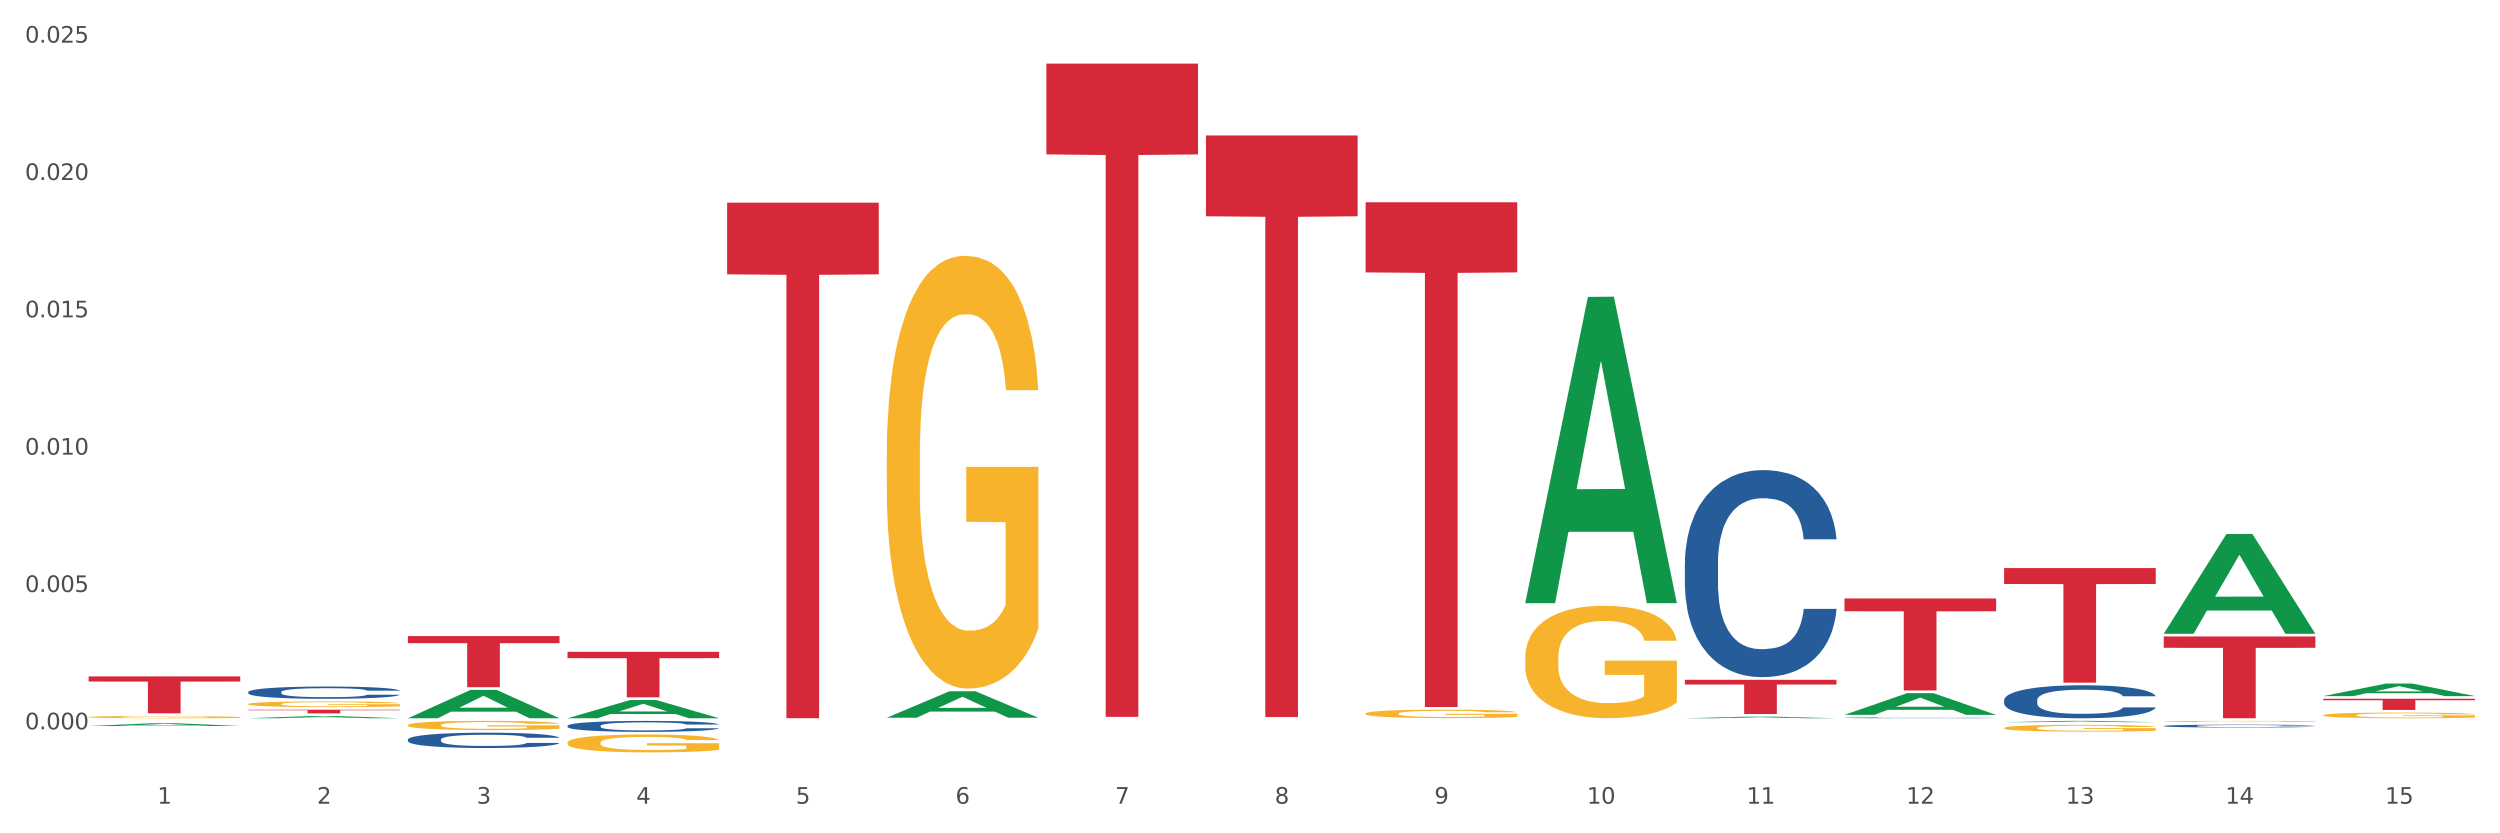 <?xml version="1.0" encoding="utf-8" standalone="no"?>
<!DOCTYPE svg PUBLIC "-//W3C//DTD SVG 1.1//EN"
  "http://www.w3.org/Graphics/SVG/1.1/DTD/svg11.dtd">
<svg xmlns:xlink="http://www.w3.org/1999/xlink" width="1080pt" height="360pt" viewBox="0 0 1080 360" xmlns="http://www.w3.org/2000/svg" version="1.1">
 <rect x="0" y="0" width="1080" height="360" fill="#333333" stroke="none"/>
 <defs>
  <style type="text/css">*{stroke-linejoin: round; stroke-linecap: butt}</style>
 </defs>
 <g id="figure_1">
  <g id="patch_1">
   <path d="M 0 360 
L 1080 360 
L 1080 0 
L 0 0 
z
" style="fill: #ffffff; stroke: #ffffff; stroke-linejoin: miter"/>
  </g>
  <g id="axes_1">
   <g id="matplotlib.axis_1">
    <g id="xtick_1">
     <g id="text_1">
      <!-- 1 -->
      <g style="fill: #4d4d4d" transform="translate(67.984 347.204) scale(0.096 -0.096)">
       <defs>
        <path id="DejaVuSans-31" d="M 794 531 
L 1825 531 
L 1825 4091 
L 703 3866 
L 703 4441 
L 1819 4666 
L 2450 4666 
L 2450 531 
L 3481 531 
L 3481 0 
L 794 0 
L 794 531 
z
" transform="scale(0.016)"/>
       </defs>
       <use xlink:href="#DejaVuSans-31"/>
      </g>
     </g>
    </g>
    <g id="xtick_2">
     <g id="text_2">
      <!-- 2 -->
      <g style="fill: #4d4d4d" transform="translate(136.942 347.204) scale(0.096 -0.096)">
       <defs>
        <path id="DejaVuSans-32" d="M 1228 531 
L 3431 531 
L 3431 0 
L 469 0 
L 469 531 
Q 828 903 1448 1529 
Q 2069 2156 2228 2338 
Q 2531 2678 2651 2914 
Q 2772 3150 2772 3378 
Q 2772 3750 2511 3984 
Q 2250 4219 1831 4219 
Q 1534 4219 1204 4116 
Q 875 4013 500 3803 
L 500 4441 
Q 881 4594 1212 4672 
Q 1544 4750 1819 4750 
Q 2544 4750 2975 4387 
Q 3406 4025 3406 3419 
Q 3406 3131 3298 2873 
Q 3191 2616 2906 2266 
Q 2828 2175 2409 1742 
Q 1991 1309 1228 531 
z
" transform="scale(0.016)"/>
       </defs>
       <use xlink:href="#DejaVuSans-32"/>
      </g>
     </g>
    </g>
    <g id="xtick_3">
     <g id="text_3">
      <!-- 3 -->
      <g style="fill: #4d4d4d" transform="translate(205.899 347.204) scale(0.096 -0.096)">
       <defs>
        <path id="DejaVuSans-33" d="M 2597 2516 
Q 3050 2419 3304 2112 
Q 3559 1806 3559 1356 
Q 3559 666 3084 287 
Q 2609 -91 1734 -91 
Q 1441 -91 1130 -33 
Q 819 25 488 141 
L 488 750 
Q 750 597 1062 519 
Q 1375 441 1716 441 
Q 2309 441 2620 675 
Q 2931 909 2931 1356 
Q 2931 1769 2642 2001 
Q 2353 2234 1838 2234 
L 1294 2234 
L 1294 2753 
L 1863 2753 
Q 2328 2753 2575 2939 
Q 2822 3125 2822 3475 
Q 2822 3834 2567 4026 
Q 2313 4219 1838 4219 
Q 1578 4219 1281 4162 
Q 984 4106 628 3988 
L 628 4550 
Q 988 4650 1302 4700 
Q 1616 4750 1894 4750 
Q 2613 4750 3031 4423 
Q 3450 4097 3450 3541 
Q 3450 3153 3228 2886 
Q 3006 2619 2597 2516 
z
" transform="scale(0.016)"/>
       </defs>
       <use xlink:href="#DejaVuSans-33"/>
      </g>
     </g>
    </g>
    <g id="xtick_4">
     <g id="text_4">
      <!-- 4 -->
      <g style="fill: #4d4d4d" transform="translate(274.857 347.204) scale(0.096 -0.096)">
       <defs>
        <path id="DejaVuSans-34" d="M 2419 4116 
L 825 1625 
L 2419 1625 
L 2419 4116 
z
M 2253 4666 
L 3047 4666 
L 3047 1625 
L 3713 1625 
L 3713 1100 
L 3047 1100 
L 3047 0 
L 2419 0 
L 2419 1100 
L 313 1100 
L 313 1709 
L 2253 4666 
z
" transform="scale(0.016)"/>
       </defs>
       <use xlink:href="#DejaVuSans-34"/>
      </g>
     </g>
    </g>
    <g id="xtick_5">
     <g id="text_5">
      <!-- 5 -->
      <g style="fill: #4d4d4d" transform="translate(343.815 347.204) scale(0.096 -0.096)">
       <defs>
        <path id="DejaVuSans-35" d="M 691 4666 
L 3169 4666 
L 3169 4134 
L 1269 4134 
L 1269 2991 
Q 1406 3038 1543 3061 
Q 1681 3084 1819 3084 
Q 2600 3084 3056 2656 
Q 3513 2228 3513 1497 
Q 3513 744 3044 326 
Q 2575 -91 1722 -91 
Q 1428 -91 1123 -41 
Q 819 9 494 109 
L 494 744 
Q 775 591 1075 516 
Q 1375 441 1709 441 
Q 2250 441 2565 725 
Q 2881 1009 2881 1497 
Q 2881 1984 2565 2268 
Q 2250 2553 1709 2553 
Q 1456 2553 1204 2497 
Q 953 2441 691 2322 
L 691 4666 
z
" transform="scale(0.016)"/>
       </defs>
       <use xlink:href="#DejaVuSans-35"/>
      </g>
     </g>
    </g>
    <g id="xtick_6">
     <g id="text_6">
      <!-- 6 -->
      <g style="fill: #4d4d4d" transform="translate(412.772 347.204) scale(0.096 -0.096)">
       <defs>
        <path id="DejaVuSans-36" d="M 2113 2584 
Q 1688 2584 1439 2293 
Q 1191 2003 1191 1497 
Q 1191 994 1439 701 
Q 1688 409 2113 409 
Q 2538 409 2786 701 
Q 3034 994 3034 1497 
Q 3034 2003 2786 2293 
Q 2538 2584 2113 2584 
z
M 3366 4563 
L 3366 3988 
Q 3128 4100 2886 4159 
Q 2644 4219 2406 4219 
Q 1781 4219 1451 3797 
Q 1122 3375 1075 2522 
Q 1259 2794 1537 2939 
Q 1816 3084 2150 3084 
Q 2853 3084 3261 2657 
Q 3669 2231 3669 1497 
Q 3669 778 3244 343 
Q 2819 -91 2113 -91 
Q 1303 -91 875 529 
Q 447 1150 447 2328 
Q 447 3434 972 4092 
Q 1497 4750 2381 4750 
Q 2619 4750 2861 4703 
Q 3103 4656 3366 4563 
z
" transform="scale(0.016)"/>
       </defs>
       <use xlink:href="#DejaVuSans-36"/>
      </g>
     </g>
    </g>
    <g id="xtick_7">
     <g id="text_7">
      <!-- 7 -->
      <g style="fill: #4d4d4d" transform="translate(481.73 347.204) scale(0.096 -0.096)">
       <defs>
        <path id="DejaVuSans-37" d="M 525 4666 
L 3525 4666 
L 3525 4397 
L 1831 0 
L 1172 0 
L 2766 4134 
L 525 4134 
L 525 4666 
z
" transform="scale(0.016)"/>
       </defs>
       <use xlink:href="#DejaVuSans-37"/>
      </g>
     </g>
    </g>
    <g id="xtick_8">
     <g id="text_8">
      <!-- 8 -->
      <g style="fill: #4d4d4d" transform="translate(550.688 347.204) scale(0.096 -0.096)">
       <defs>
        <path id="DejaVuSans-38" d="M 2034 2216 
Q 1584 2216 1326 1975 
Q 1069 1734 1069 1313 
Q 1069 891 1326 650 
Q 1584 409 2034 409 
Q 2484 409 2743 651 
Q 3003 894 3003 1313 
Q 3003 1734 2745 1975 
Q 2488 2216 2034 2216 
z
M 1403 2484 
Q 997 2584 770 2862 
Q 544 3141 544 3541 
Q 544 4100 942 4425 
Q 1341 4750 2034 4750 
Q 2731 4750 3128 4425 
Q 3525 4100 3525 3541 
Q 3525 3141 3298 2862 
Q 3072 2584 2669 2484 
Q 3125 2378 3379 2068 
Q 3634 1759 3634 1313 
Q 3634 634 3220 271 
Q 2806 -91 2034 -91 
Q 1263 -91 848 271 
Q 434 634 434 1313 
Q 434 1759 690 2068 
Q 947 2378 1403 2484 
z
M 1172 3481 
Q 1172 3119 1398 2916 
Q 1625 2713 2034 2713 
Q 2441 2713 2670 2916 
Q 2900 3119 2900 3481 
Q 2900 3844 2670 4047 
Q 2441 4250 2034 4250 
Q 1625 4250 1398 4047 
Q 1172 3844 1172 3481 
z
" transform="scale(0.016)"/>
       </defs>
       <use xlink:href="#DejaVuSans-38"/>
      </g>
     </g>
    </g>
    <g id="xtick_9">
     <g id="text_9">
      <!-- 9 -->
      <g style="fill: #4d4d4d" transform="translate(619.645 347.204) scale(0.096 -0.096)">
       <defs>
        <path id="DejaVuSans-39" d="M 703 97 
L 703 672 
Q 941 559 1184 500 
Q 1428 441 1663 441 
Q 2288 441 2617 861 
Q 2947 1281 2994 2138 
Q 2813 1869 2534 1725 
Q 2256 1581 1919 1581 
Q 1219 1581 811 2004 
Q 403 2428 403 3163 
Q 403 3881 828 4315 
Q 1253 4750 1959 4750 
Q 2769 4750 3195 4129 
Q 3622 3509 3622 2328 
Q 3622 1225 3098 567 
Q 2575 -91 1691 -91 
Q 1453 -91 1209 -44 
Q 966 3 703 97 
z
M 1959 2075 
Q 2384 2075 2632 2365 
Q 2881 2656 2881 3163 
Q 2881 3666 2632 3958 
Q 2384 4250 1959 4250 
Q 1534 4250 1286 3958 
Q 1038 3666 1038 3163 
Q 1038 2656 1286 2365 
Q 1534 2075 1959 2075 
z
" transform="scale(0.016)"/>
       </defs>
       <use xlink:href="#DejaVuSans-39"/>
      </g>
     </g>
    </g>
    <g id="xtick_10">
     <g id="text_10">
      <!-- 10 -->
      <g style="fill: #4d4d4d" transform="translate(685.549 347.204) scale(0.096 -0.096)">
       <defs>
        <path id="DejaVuSans-30" d="M 2034 4250 
Q 1547 4250 1301 3770 
Q 1056 3291 1056 2328 
Q 1056 1369 1301 889 
Q 1547 409 2034 409 
Q 2525 409 2770 889 
Q 3016 1369 3016 2328 
Q 3016 3291 2770 3770 
Q 2525 4250 2034 4250 
z
M 2034 4750 
Q 2819 4750 3233 4129 
Q 3647 3509 3647 2328 
Q 3647 1150 3233 529 
Q 2819 -91 2034 -91 
Q 1250 -91 836 529 
Q 422 1150 422 2328 
Q 422 3509 836 4129 
Q 1250 4750 2034 4750 
z
" transform="scale(0.016)"/>
       </defs>
       <use xlink:href="#DejaVuSans-31"/>
       <use xlink:href="#DejaVuSans-30" transform="translate(63.623 0)"/>
      </g>
     </g>
    </g>
    <g id="xtick_11">
     <g id="text_11">
      <!-- 11 -->
      <g style="fill: #4d4d4d" transform="translate(754.506 347.204) scale(0.096 -0.096)">
       <use xlink:href="#DejaVuSans-31"/>
       <use xlink:href="#DejaVuSans-31" transform="translate(63.623 0)"/>
      </g>
     </g>
    </g>
    <g id="xtick_12">
     <g id="text_12">
      <!-- 12 -->
      <g style="fill: #4d4d4d" transform="translate(823.464 347.204) scale(0.096 -0.096)">
       <use xlink:href="#DejaVuSans-31"/>
       <use xlink:href="#DejaVuSans-32" transform="translate(63.623 0)"/>
      </g>
     </g>
    </g>
    <g id="xtick_13">
     <g id="text_13">
      <!-- 13 -->
      <g style="fill: #4d4d4d" transform="translate(892.422 347.204) scale(0.096 -0.096)">
       <use xlink:href="#DejaVuSans-31"/>
       <use xlink:href="#DejaVuSans-33" transform="translate(63.623 0)"/>
      </g>
     </g>
    </g>
    <g id="xtick_14">
     <g id="text_14">
      <!-- 14 -->
      <g style="fill: #4d4d4d" transform="translate(961.379 347.204) scale(0.096 -0.096)">
       <use xlink:href="#DejaVuSans-31"/>
       <use xlink:href="#DejaVuSans-34" transform="translate(63.623 0)"/>
      </g>
     </g>
    </g>
    <g id="xtick_15">
     <g id="text_15">
      <!-- 15 -->
      <g style="fill: #4d4d4d" transform="translate(1030.337 347.204) scale(0.096 -0.096)">
       <use xlink:href="#DejaVuSans-31"/>
       <use xlink:href="#DejaVuSans-35" transform="translate(63.623 0)"/>
      </g>
     </g>
    </g>
    <g id="xtick_16"/>
    <g id="xtick_17"/>
    <g id="xtick_18"/>
    <g id="xtick_19"/>
    <g id="xtick_20"/>
    <g id="xtick_21"/>
    <g id="xtick_22"/>
    <g id="xtick_23"/>
    <g id="xtick_24"/>
    <g id="xtick_25"/>
    <g id="xtick_26"/>
    <g id="xtick_27"/>
    <g id="xtick_28"/>
    <g id="xtick_29"/>
   </g>
   <g id="matplotlib.axis_2">
    <g id="ytick_1">
     <g id="text_16">
      <!-- 0.000 -->
      <g style="fill: #4d4d4d" transform="translate(10.8 315.074) scale(0.096 -0.096)">
       <defs>
        <path id="DejaVuSans-2e" d="M 684 794 
L 1344 794 
L 1344 0 
L 684 0 
L 684 794 
z
" transform="scale(0.016)"/>
       </defs>
       <use xlink:href="#DejaVuSans-30"/>
       <use xlink:href="#DejaVuSans-2e" transform="translate(63.623 0)"/>
       <use xlink:href="#DejaVuSans-30" transform="translate(95.41 0)"/>
       <use xlink:href="#DejaVuSans-30" transform="translate(159.033 0)"/>
       <use xlink:href="#DejaVuSans-30" transform="translate(222.656 0)"/>
      </g>
     </g>
    </g>
    <g id="ytick_2">
     <g id="text_17">
      <!-- 0.005 -->
      <g style="fill: #4d4d4d" transform="translate(10.8 255.744) scale(0.096 -0.096)">
       <use xlink:href="#DejaVuSans-30"/>
       <use xlink:href="#DejaVuSans-2e" transform="translate(63.623 0)"/>
       <use xlink:href="#DejaVuSans-30" transform="translate(95.41 0)"/>
       <use xlink:href="#DejaVuSans-30" transform="translate(159.033 0)"/>
       <use xlink:href="#DejaVuSans-35" transform="translate(222.656 0)"/>
      </g>
     </g>
    </g>
    <g id="ytick_3">
     <g id="text_18">
      <!-- 0.010 -->
      <g style="fill: #4d4d4d" transform="translate(10.8 196.415) scale(0.096 -0.096)">
       <use xlink:href="#DejaVuSans-30"/>
       <use xlink:href="#DejaVuSans-2e" transform="translate(63.623 0)"/>
       <use xlink:href="#DejaVuSans-30" transform="translate(95.41 0)"/>
       <use xlink:href="#DejaVuSans-31" transform="translate(159.033 0)"/>
       <use xlink:href="#DejaVuSans-30" transform="translate(222.656 0)"/>
      </g>
     </g>
    </g>
    <g id="ytick_4">
     <g id="text_19">
      <!-- 0.015 -->
      <g style="fill: #4d4d4d" transform="translate(10.8 137.085) scale(0.096 -0.096)">
       <use xlink:href="#DejaVuSans-30"/>
       <use xlink:href="#DejaVuSans-2e" transform="translate(63.623 0)"/>
       <use xlink:href="#DejaVuSans-30" transform="translate(95.41 0)"/>
       <use xlink:href="#DejaVuSans-31" transform="translate(159.033 0)"/>
       <use xlink:href="#DejaVuSans-35" transform="translate(222.656 0)"/>
      </g>
     </g>
    </g>
    <g id="ytick_5">
     <g id="text_20">
      <!-- 0.020 -->
      <g style="fill: #4d4d4d" transform="translate(10.8 77.756) scale(0.096 -0.096)">
       <use xlink:href="#DejaVuSans-30"/>
       <use xlink:href="#DejaVuSans-2e" transform="translate(63.623 0)"/>
       <use xlink:href="#DejaVuSans-30" transform="translate(95.41 0)"/>
       <use xlink:href="#DejaVuSans-32" transform="translate(159.033 0)"/>
       <use xlink:href="#DejaVuSans-30" transform="translate(222.656 0)"/>
      </g>
     </g>
    </g>
    <g id="ytick_6">
     <g id="text_21">
      <!-- 0.025 -->
      <g style="fill: #4d4d4d" transform="translate(10.8 18.427) scale(0.096 -0.096)">
       <use xlink:href="#DejaVuSans-30"/>
       <use xlink:href="#DejaVuSans-2e" transform="translate(63.623 0)"/>
       <use xlink:href="#DejaVuSans-30" transform="translate(95.41 0)"/>
       <use xlink:href="#DejaVuSans-32" transform="translate(159.033 0)"/>
       <use xlink:href="#DejaVuSans-35" transform="translate(222.656 0)"/>
      </g>
     </g>
    </g>
    <g id="ytick_7"/>
    <g id="ytick_8"/>
    <g id="ytick_9"/>
    <g id="ytick_10"/>
    <g id="ytick_11"/>
   </g>
   <g id="PolyCollection_1">
    <path d="M 38.283 313.635 
L 38.351 313.634 
L 65.365 312.453 
L 76.576 312.452 
L 103.793 313.637 
L 90.826 313.637 
L 84.95 313.361 
L 57.058 313.361 
L 56.855 313.366 
L 51.182 313.637 
L 38.283 313.637 
L 38.283 313.635 
L 60.57 313.197 
L 81.438 313.195 
L 71.105 312.705 
L 70.97 312.702 
L 70.835 312.706 
L 60.502 313.195 
L 60.57 313.197 
L 38.283 313.635 
z
" clip-path="url(#p8c6e60034c)" style="fill: #109648"/>
    <path d="M 176.198 310.267 
L 176.266 310.256 
L 203.28 298.031 
L 214.491 298.02 
L 241.708 310.29 
L 228.741 310.29 
L 222.866 307.433 
L 194.973 307.433 
L 194.771 307.479 
L 189.098 310.29 
L 176.198 310.29 
L 176.198 310.267 
L 198.485 305.728 
L 219.354 305.716 
L 209.021 300.635 
L 208.886 300.612 
L 208.751 300.647 
L 198.418 305.716 
L 198.485 305.728 
L 176.198 310.267 
z
" clip-path="url(#p8c6e60034c)" style="fill: #109648"/>
    <path d="M 245.156 310.276 
L 245.224 310.268 
L 272.238 302.403 
L 283.449 302.396 
L 310.666 310.29 
L 297.699 310.29 
L 291.823 308.452 
L 263.931 308.452 
L 263.728 308.482 
L 258.055 310.29 
L 245.156 310.29 
L 245.156 310.276 
L 267.443 307.355 
L 288.311 307.348 
L 277.978 304.078 
L 277.843 304.064 
L 277.708 304.086 
L 267.375 307.348 
L 267.443 307.355 
L 245.156 310.276 
z
" clip-path="url(#p8c6e60034c)" style="fill: #109648"/>
    <path d="M 383.071 310.054 
L 383.139 310.043 
L 410.153 298.626 
L 421.364 298.615 
L 448.581 310.075 
L 435.614 310.075 
L 429.739 307.406 
L 401.846 307.406 
L 401.644 307.45 
L 395.971 310.075 
L 383.071 310.075 
L 383.071 310.054 
L 405.358 305.814 
L 426.227 305.803 
L 415.894 301.058 
L 415.759 301.036 
L 415.624 301.068 
L 405.291 305.803 
L 405.358 305.814 
L 383.071 310.054 
z
" clip-path="url(#p8c6e60034c)" style="fill: #109648"/>
    <path d="M 452.029 27.487 
L 517.539 27.487 
L 517.539 66.703 
L 491.769 66.968 
L 491.769 309.679 
L 477.643 309.679 
L 477.643 66.968 
L 452.029 66.703 
L 452.029 27.752 
L 452.029 27.487 
z
" clip-path="url(#p8c6e60034c)" style="fill: #d62839"/>
    <path d="M 865.775 314.487 
L 865.852 314.484 
L 865.852 314.387 
L 866.007 314.304 
L 866.78 314.103 
L 867.941 313.936 
L 868.791 313.848 
L 869.642 313.775 
L 870.648 313.703 
L 871.885 313.628 
L 874.128 313.518 
L 875.52 313.461 
L 877.222 313.402 
L 880.315 313.316 
L 882.558 313.268 
L 884.879 313.228 
L 888.669 313.179 
L 891.144 313.158 
L 893.773 313.142 
L 896.944 313.131 
L 899.342 313.128 
L 904.601 313.136 
L 909.087 313.16 
L 911.253 313.179 
L 914.037 313.211 
L 915.507 313.233 
L 917.904 313.276 
L 920.379 313.332 
L 922.081 313.381 
L 924.633 313.472 
L 926.567 313.563 
L 928.346 313.676 
L 929.274 313.754 
L 929.97 313.826 
L 930.589 313.91 
L 931.207 314.041 
L 917.286 314.041 
L 916.744 313.947 
L 915.893 313.858 
L 914.656 313.773 
L 913.573 313.719 
L 911.717 313.652 
L 910.015 313.609 
L 908.236 313.577 
L 906.071 313.55 
L 904.369 313.536 
L 901.972 313.526 
L 897.254 313.528 
L 894.083 313.55 
L 891.917 313.577 
L 890.525 313.601 
L 889.287 313.628 
L 887.895 313.665 
L 886.271 313.722 
L 885.111 313.773 
L 883.951 313.837 
L 883.022 313.901 
L 882.172 313.977 
L 881.476 314.057 
L 880.934 314.14 
L 880.47 314.242 
L 880.083 314.412 
L 880.083 314.779 
L 880.238 314.863 
L 880.625 314.973 
L 881.089 315.056 
L 881.862 315.155 
L 882.558 315.222 
L 883.873 315.319 
L 885.343 315.4 
L 886.503 315.451 
L 887.663 315.494 
L 889.674 315.553 
L 891.917 315.601 
L 893.851 315.63 
L 896.48 315.657 
L 898.259 315.668 
L 899.806 315.673 
L 903.596 315.673 
L 906.303 315.665 
L 909.319 315.647 
L 911.639 315.622 
L 913.573 315.593 
L 915.739 315.545 
L 917.131 315.499 
L 917.131 314.938 
L 900.115 314.935 
L 900.115 314.562 
L 931.285 314.562 
L 931.285 315.657 
L 929.97 315.714 
L 928.5 315.765 
L 926.953 315.81 
L 924.633 315.867 
L 921.849 315.92 
L 919.374 315.958 
L 916.744 315.99 
L 913.65 316.02 
L 909.629 316.047 
L 907.154 316.057 
L 904.06 316.065 
L 900.425 316.068 
L 897.254 316.063 
L 894.16 316.049 
L 890.911 316.025 
L 887.74 315.99 
L 885.343 315.955 
L 882.945 315.912 
L 880.393 315.856 
L 878.382 315.802 
L 876.835 315.754 
L 875.133 315.692 
L 873.277 315.612 
L 871.885 315.539 
L 870.648 315.464 
L 869.333 315.367 
L 868.405 315.284 
L 867.476 315.179 
L 866.935 315.102 
L 866.316 314.981 
L 865.852 314.812 
L 865.775 314.487 
z
" clip-path="url(#p8c6e60034c)" style="fill: #f7b32b"/>
    <path d="M 934.733 311.656 
L 934.81 311.655 
L 934.81 311.639 
L 934.965 311.625 
L 935.738 311.591 
L 936.898 311.563 
L 937.749 311.548 
L 938.6 311.535 
L 939.605 311.523 
L 940.843 311.511 
L 943.086 311.492 
L 944.478 311.482 
L 946.179 311.472 
L 949.273 311.458 
L 951.516 311.45 
L 953.836 311.443 
L 957.626 311.435 
L 960.101 311.431 
L 962.731 311.429 
L 965.902 311.427 
L 968.3 311.426 
L 973.559 311.428 
L 978.045 311.432 
L 980.21 311.435 
L 982.995 311.44 
L 984.464 311.444 
L 986.862 311.451 
L 989.337 311.461 
L 991.038 311.469 
L 993.591 311.484 
L 995.524 311.5 
L 997.303 311.519 
L 998.231 311.532 
L 998.928 311.544 
L 999.546 311.558 
L 1000.165 311.58 
L 986.243 311.58 
L 985.702 311.564 
L 984.851 311.55 
L 983.614 311.535 
L 982.531 311.526 
L 980.674 311.515 
L 978.973 311.507 
L 977.194 311.502 
L 975.028 311.497 
L 973.327 311.495 
L 970.929 311.493 
L 966.211 311.494 
L 963.04 311.497 
L 960.875 311.502 
L 959.482 311.506 
L 958.245 311.511 
L 956.853 311.517 
L 955.229 311.526 
L 954.068 311.535 
L 952.908 311.546 
L 951.98 311.557 
L 951.129 311.569 
L 950.433 311.583 
L 949.892 311.597 
L 949.428 311.614 
L 949.041 311.643 
L 949.041 311.705 
L 949.196 311.719 
L 949.582 311.738 
L 950.047 311.752 
L 950.82 311.768 
L 951.516 311.78 
L 952.831 311.796 
L 954.3 311.81 
L 955.461 311.818 
L 956.621 311.826 
L 958.632 311.836 
L 960.875 311.844 
L 962.808 311.849 
L 965.438 311.853 
L 967.217 311.855 
L 968.764 311.856 
L 972.553 311.856 
L 975.26 311.855 
L 978.277 311.851 
L 980.597 311.847 
L 982.531 311.842 
L 984.696 311.834 
L 986.089 311.826 
L 986.089 311.732 
L 969.073 311.731 
L 969.073 311.668 
L 1000.242 311.668 
L 1000.242 311.853 
L 998.928 311.863 
L 997.458 311.871 
L 995.911 311.879 
L 993.591 311.889 
L 990.806 311.898 
L 988.331 311.904 
L 985.702 311.909 
L 982.608 311.914 
L 978.586 311.919 
L 976.111 311.921 
L 973.017 311.922 
L 969.382 311.923 
L 966.211 311.922 
L 963.118 311.919 
L 959.869 311.915 
L 956.698 311.909 
L 954.3 311.904 
L 951.903 311.896 
L 949.35 311.887 
L 947.34 311.878 
L 945.793 311.87 
L 944.091 311.859 
L 942.235 311.846 
L 940.843 311.833 
L 939.605 311.821 
L 938.29 311.804 
L 937.362 311.79 
L 936.434 311.773 
L 935.893 311.759 
L 935.274 311.739 
L 934.81 311.71 
L 934.733 311.656 
z
" clip-path="url(#p8c6e60034c)" style="fill: #f7b32b"/>
    <path d="M 1003.69 308.968 
L 1003.768 308.966 
L 1003.768 308.885 
L 1003.922 308.815 
L 1004.696 308.647 
L 1005.856 308.508 
L 1006.707 308.433 
L 1007.557 308.373 
L 1008.563 308.312 
L 1009.8 308.249 
L 1012.043 308.157 
L 1013.435 308.11 
L 1015.137 308.061 
L 1018.231 307.989 
L 1020.474 307.948 
L 1022.794 307.915 
L 1026.584 307.874 
L 1029.059 307.856 
L 1031.688 307.843 
L 1034.86 307.834 
L 1037.257 307.832 
L 1042.517 307.838 
L 1047.002 307.859 
L 1049.168 307.874 
L 1051.952 307.901 
L 1053.422 307.919 
L 1055.82 307.955 
L 1058.295 308.002 
L 1059.996 308.043 
L 1062.548 308.119 
L 1064.482 308.195 
L 1066.261 308.29 
L 1067.189 308.355 
L 1067.885 308.415 
L 1068.504 308.485 
L 1069.123 308.595 
L 1055.201 308.595 
L 1054.659 308.517 
L 1053.809 308.442 
L 1052.571 308.371 
L 1051.488 308.326 
L 1049.632 308.27 
L 1047.931 308.234 
L 1046.152 308.207 
L 1043.986 308.184 
L 1042.285 308.173 
L 1039.887 308.164 
L 1035.169 308.166 
L 1031.998 308.184 
L 1029.832 308.207 
L 1028.44 308.227 
L 1027.203 308.249 
L 1025.81 308.281 
L 1024.186 308.328 
L 1023.026 308.371 
L 1021.866 308.424 
L 1020.938 308.478 
L 1020.087 308.541 
L 1019.391 308.609 
L 1018.85 308.678 
L 1018.385 308.764 
L 1017.999 308.905 
L 1017.999 309.213 
L 1018.153 309.282 
L 1018.54 309.374 
L 1019.004 309.444 
L 1019.778 309.527 
L 1020.474 309.583 
L 1021.789 309.664 
L 1023.258 309.731 
L 1024.418 309.774 
L 1025.578 309.81 
L 1027.589 309.859 
L 1029.832 309.9 
L 1031.766 309.924 
L 1034.396 309.947 
L 1036.174 309.956 
L 1037.721 309.96 
L 1041.511 309.96 
L 1044.218 309.954 
L 1047.235 309.938 
L 1049.555 309.918 
L 1051.488 309.893 
L 1053.654 309.853 
L 1055.046 309.814 
L 1055.046 309.345 
L 1038.031 309.343 
L 1038.031 309.031 
L 1069.2 309.031 
L 1069.2 309.947 
L 1067.885 309.994 
L 1066.416 310.037 
L 1064.869 310.075 
L 1062.548 310.122 
L 1059.764 310.167 
L 1057.289 310.198 
L 1054.659 310.225 
L 1051.566 310.25 
L 1047.544 310.273 
L 1045.069 310.282 
L 1041.975 310.288 
L 1038.34 310.29 
L 1035.169 310.286 
L 1032.075 310.275 
L 1028.827 310.255 
L 1025.656 310.225 
L 1023.258 310.196 
L 1020.86 310.16 
L 1018.308 310.113 
L 1016.297 310.068 
L 1014.75 310.028 
L 1013.049 309.976 
L 1011.193 309.909 
L 1009.8 309.848 
L 1008.563 309.785 
L 1007.248 309.704 
L 1006.32 309.635 
L 1005.392 309.547 
L 1004.85 309.482 
L 1004.232 309.381 
L 1003.768 309.24 
L 1003.69 308.968 
z
" clip-path="url(#p8c6e60034c)" style="fill: #f7b32b"/>
    <path d="M 658.902 284.141 
L 658.979 284.097 
L 658.979 282.501 
L 659.134 281.127 
L 659.907 277.803 
L 661.068 275.055 
L 661.918 273.593 
L 662.769 272.396 
L 663.775 271.2 
L 665.012 269.959 
L 667.255 268.142 
L 668.647 267.211 
L 670.349 266.236 
L 673.442 264.818 
L 675.685 264.02 
L 678.006 263.355 
L 681.796 262.558 
L 684.271 262.203 
L 686.9 261.937 
L 690.071 261.76 
L 692.469 261.715 
L 697.728 261.848 
L 702.214 262.247 
L 704.38 262.558 
L 707.164 263.089 
L 708.634 263.444 
L 711.031 264.153 
L 713.506 265.084 
L 715.208 265.881 
L 717.76 267.388 
L 719.694 268.895 
L 721.473 270.757 
L 722.401 272.042 
L 723.097 273.238 
L 723.716 274.612 
L 724.334 276.784 
L 710.413 276.784 
L 709.871 275.233 
L 709.02 273.77 
L 707.783 272.352 
L 706.7 271.466 
L 704.844 270.358 
L 703.142 269.649 
L 701.363 269.117 
L 699.198 268.674 
L 697.496 268.452 
L 695.099 268.275 
L 690.381 268.319 
L 687.21 268.674 
L 685.044 269.117 
L 683.652 269.516 
L 682.414 269.959 
L 681.022 270.579 
L 679.398 271.51 
L 678.238 272.352 
L 677.078 273.416 
L 676.149 274.479 
L 675.299 275.72 
L 674.603 277.05 
L 674.061 278.424 
L 673.597 280.108 
L 673.21 282.9 
L 673.21 288.972 
L 673.365 290.346 
L 673.752 292.163 
L 674.216 293.536 
L 674.989 295.176 
L 675.685 296.284 
L 677 297.88 
L 678.47 299.209 
L 679.63 300.051 
L 680.79 300.76 
L 682.801 301.736 
L 685.044 302.533 
L 686.978 303.021 
L 689.607 303.464 
L 691.386 303.641 
L 692.933 303.73 
L 696.723 303.73 
L 699.43 303.597 
L 702.446 303.287 
L 704.767 302.888 
L 706.7 302.4 
L 708.866 301.603 
L 710.258 300.849 
L 710.258 291.586 
L 693.242 291.542 
L 693.242 285.382 
L 724.412 285.382 
L 724.412 303.464 
L 723.097 304.395 
L 721.627 305.237 
L 720.08 305.99 
L 717.76 306.921 
L 714.976 307.807 
L 712.501 308.428 
L 709.871 308.959 
L 706.777 309.447 
L 702.756 309.89 
L 700.281 310.067 
L 697.187 310.2 
L 693.552 310.245 
L 690.381 310.156 
L 687.287 309.935 
L 684.039 309.536 
L 680.867 308.959 
L 678.47 308.383 
L 676.072 307.674 
L 673.52 306.744 
L 671.509 305.857 
L 669.962 305.059 
L 668.26 304.04 
L 666.404 302.711 
L 665.012 301.514 
L 663.775 300.273 
L 662.46 298.677 
L 661.532 297.304 
L 660.603 295.575 
L 660.062 294.29 
L 659.443 292.296 
L 658.979 289.503 
L 658.902 284.141 
z
" clip-path="url(#p8c6e60034c)" style="fill: #f7b32b"/>
    <path d="M 176.198 313.256 
L 176.276 313.252 
L 176.276 313.122 
L 176.43 313.01 
L 177.204 312.739 
L 178.364 312.514 
L 179.215 312.395 
L 180.065 312.298 
L 181.071 312.2 
L 182.308 312.099 
L 184.551 311.95 
L 185.944 311.875 
L 187.645 311.795 
L 190.739 311.679 
L 192.982 311.614 
L 195.302 311.56 
L 199.092 311.495 
L 201.567 311.466 
L 204.197 311.444 
L 207.368 311.43 
L 209.765 311.426 
L 215.025 311.437 
L 219.511 311.47 
L 221.676 311.495 
L 224.461 311.538 
L 225.93 311.567 
L 228.328 311.625 
L 230.803 311.701 
L 232.504 311.766 
L 235.057 311.889 
L 236.99 312.012 
L 238.769 312.164 
L 239.697 312.269 
L 240.393 312.366 
L 241.012 312.478 
L 241.631 312.655 
L 227.709 312.655 
L 227.168 312.529 
L 226.317 312.41 
L 225.079 312.294 
L 223.996 312.222 
L 222.14 312.131 
L 220.439 312.073 
L 218.66 312.03 
L 216.494 311.994 
L 214.793 311.976 
L 212.395 311.961 
L 207.677 311.965 
L 204.506 311.994 
L 202.34 312.03 
L 200.948 312.063 
L 199.711 312.099 
L 198.319 312.149 
L 196.694 312.225 
L 195.534 312.294 
L 194.374 312.381 
L 193.446 312.467 
L 192.595 312.569 
L 191.899 312.677 
L 191.358 312.789 
L 190.894 312.927 
L 190.507 313.154 
L 190.507 313.65 
L 190.662 313.762 
L 191.048 313.91 
L 191.512 314.022 
L 192.286 314.156 
L 192.982 314.246 
L 194.297 314.376 
L 195.766 314.485 
L 196.926 314.553 
L 198.086 314.611 
L 200.097 314.691 
L 202.34 314.756 
L 204.274 314.796 
L 206.904 314.832 
L 208.683 314.846 
L 210.229 314.853 
L 214.019 314.853 
L 216.726 314.843 
L 219.743 314.817 
L 222.063 314.785 
L 223.996 314.745 
L 226.162 314.68 
L 227.554 314.618 
L 227.554 313.863 
L 210.539 313.859 
L 210.539 313.357 
L 241.708 313.357 
L 241.708 314.832 
L 240.393 314.908 
L 238.924 314.976 
L 237.377 315.038 
L 235.057 315.114 
L 232.272 315.186 
L 229.797 315.237 
L 227.168 315.28 
L 224.074 315.32 
L 220.052 315.356 
L 217.577 315.37 
L 214.483 315.381 
L 210.848 315.385 
L 207.677 315.378 
L 204.583 315.36 
L 201.335 315.327 
L 198.164 315.28 
L 195.766 315.233 
L 193.369 315.175 
L 190.816 315.099 
L 188.805 315.027 
L 187.258 314.962 
L 185.557 314.879 
L 183.701 314.77 
L 182.308 314.673 
L 181.071 314.571 
L 179.756 314.441 
L 178.828 314.329 
L 177.9 314.188 
L 177.358 314.083 
L 176.74 313.921 
L 176.276 313.693 
L 176.198 313.256 
z
" clip-path="url(#p8c6e60034c)" style="fill: #f7b32b"/>
    <path d="M 107.241 304.148 
L 107.318 304.146 
L 107.318 304.065 
L 107.473 303.996 
L 108.246 303.828 
L 109.406 303.689 
L 110.257 303.615 
L 111.108 303.554 
L 112.113 303.494 
L 113.351 303.431 
L 115.594 303.339 
L 116.986 303.292 
L 118.687 303.242 
L 121.781 303.171 
L 124.024 303.13 
L 126.344 303.097 
L 130.134 303.056 
L 132.609 303.038 
L 135.239 303.025 
L 138.41 303.016 
L 140.808 303.014 
L 146.067 303.02 
L 150.553 303.041 
L 152.719 303.056 
L 155.503 303.083 
L 156.972 303.101 
L 159.37 303.137 
L 161.845 303.184 
L 163.547 303.224 
L 166.099 303.301 
L 168.032 303.377 
L 169.811 303.471 
L 170.74 303.536 
L 171.436 303.597 
L 172.054 303.666 
L 172.673 303.776 
L 158.751 303.776 
L 158.21 303.698 
L 157.359 303.624 
L 156.122 303.552 
L 155.039 303.507 
L 153.183 303.451 
L 151.481 303.415 
L 149.702 303.388 
L 147.537 303.366 
L 145.835 303.354 
L 143.437 303.346 
L 138.719 303.348 
L 135.548 303.366 
L 133.383 303.388 
L 131.991 303.408 
L 130.753 303.431 
L 129.361 303.462 
L 127.737 303.509 
L 126.576 303.552 
L 125.416 303.606 
L 124.488 303.659 
L 123.637 303.722 
L 122.941 303.79 
L 122.4 303.859 
L 121.936 303.944 
L 121.549 304.086 
L 121.549 304.393 
L 121.704 304.462 
L 122.091 304.554 
L 122.555 304.624 
L 123.328 304.707 
L 124.024 304.763 
L 125.339 304.843 
L 126.809 304.911 
L 127.969 304.953 
L 129.129 304.989 
L 131.14 305.039 
L 133.383 305.079 
L 135.316 305.104 
L 137.946 305.126 
L 139.725 305.135 
L 141.272 305.139 
L 145.062 305.139 
L 147.769 305.133 
L 150.785 305.117 
L 153.105 305.097 
L 155.039 305.072 
L 157.204 305.032 
L 158.597 304.994 
L 158.597 304.525 
L 141.581 304.523 
L 141.581 304.211 
L 172.75 304.211 
L 172.75 305.126 
L 171.436 305.173 
L 169.966 305.216 
L 168.419 305.254 
L 166.099 305.301 
L 163.315 305.346 
L 160.84 305.377 
L 158.21 305.404 
L 155.116 305.429 
L 151.094 305.451 
L 148.619 305.46 
L 145.526 305.467 
L 141.89 305.469 
L 138.719 305.465 
L 135.626 305.453 
L 132.377 305.433 
L 129.206 305.404 
L 126.809 305.375 
L 124.411 305.339 
L 121.859 305.292 
L 119.848 305.247 
L 118.301 305.207 
L 116.599 305.155 
L 114.743 305.088 
L 113.351 305.027 
L 112.113 304.965 
L 110.798 304.884 
L 109.87 304.814 
L 108.942 304.727 
L 108.401 304.662 
L 107.782 304.561 
L 107.318 304.42 
L 107.241 304.148 
z
" clip-path="url(#p8c6e60034c)" style="fill: #f7b32b"/>
    <path d="M 383.071 196.903 
L 383.149 196.732 
L 383.149 190.585 
L 383.303 185.292 
L 384.077 172.485 
L 385.237 161.898 
L 386.088 156.263 
L 386.938 151.653 
L 387.944 147.042 
L 389.181 142.261 
L 391.424 135.26 
L 392.817 131.674 
L 394.518 127.917 
L 397.612 122.453 
L 399.855 119.379 
L 402.175 116.818 
L 405.965 113.744 
L 408.44 112.378 
L 411.07 111.354 
L 414.241 110.671 
L 416.638 110.5 
L 421.898 111.012 
L 426.384 112.549 
L 428.549 113.744 
L 431.334 115.794 
L 432.803 117.16 
L 435.201 119.892 
L 437.676 123.478 
L 439.377 126.551 
L 441.93 132.357 
L 443.863 138.163 
L 445.642 145.334 
L 446.57 150.286 
L 447.266 154.897 
L 447.885 160.19 
L 448.504 168.557 
L 434.582 168.557 
L 434.041 162.581 
L 433.19 156.946 
L 431.952 151.482 
L 430.869 148.067 
L 429.013 143.798 
L 427.312 141.066 
L 425.533 139.016 
L 423.367 137.309 
L 421.666 136.455 
L 419.268 135.772 
L 414.55 135.943 
L 411.379 137.309 
L 409.213 139.016 
L 407.821 140.553 
L 406.584 142.261 
L 405.191 144.651 
L 403.567 148.237 
L 402.407 151.482 
L 401.247 155.58 
L 400.319 159.678 
L 399.468 164.459 
L 398.772 169.582 
L 398.231 174.875 
L 397.767 181.364 
L 397.38 192.122 
L 397.38 215.516 
L 397.534 220.809 
L 397.921 227.81 
L 398.385 233.104 
L 399.159 239.422 
L 399.855 243.691 
L 401.17 249.838 
L 402.639 254.961 
L 403.799 258.205 
L 404.959 260.937 
L 406.97 264.694 
L 409.213 267.767 
L 411.147 269.646 
L 413.777 271.353 
L 415.555 272.036 
L 417.102 272.378 
L 420.892 272.378 
L 423.599 271.865 
L 426.616 270.67 
L 428.936 269.133 
L 430.869 267.255 
L 433.035 264.181 
L 434.427 261.279 
L 434.427 225.59 
L 417.412 225.42 
L 417.412 201.684 
L 448.581 201.684 
L 448.581 271.353 
L 447.266 274.939 
L 445.797 278.183 
L 444.25 281.086 
L 441.93 284.672 
L 439.145 288.087 
L 436.67 290.478 
L 434.041 292.527 
L 430.947 294.405 
L 426.925 296.113 
L 424.45 296.796 
L 421.356 297.308 
L 417.721 297.479 
L 414.55 297.138 
L 411.456 296.284 
L 408.208 294.747 
L 405.037 292.527 
L 402.639 290.307 
L 400.242 287.575 
L 397.689 283.989 
L 395.678 280.574 
L 394.131 277.5 
L 392.43 273.573 
L 390.574 268.45 
L 389.181 263.84 
L 387.944 259.059 
L 386.629 252.911 
L 385.701 247.618 
L 384.773 240.958 
L 384.231 236.006 
L 383.613 228.322 
L 383.149 217.565 
L 383.071 196.903 
z
" clip-path="url(#p8c6e60034c)" style="fill: #f7b32b"/>
    <path d="M 589.944 308.259 
L 590.022 308.255 
L 590.022 308.135 
L 590.176 308.032 
L 590.95 307.781 
L 592.11 307.574 
L 592.961 307.464 
L 593.811 307.374 
L 594.817 307.284 
L 596.054 307.191 
L 598.297 307.054 
L 599.69 306.984 
L 601.391 306.91 
L 604.485 306.803 
L 606.728 306.743 
L 609.048 306.693 
L 612.838 306.633 
L 615.313 306.606 
L 617.943 306.586 
L 621.114 306.573 
L 623.511 306.57 
L 628.771 306.58 
L 633.257 306.61 
L 635.422 306.633 
L 638.206 306.673 
L 639.676 306.7 
L 642.074 306.753 
L 644.549 306.823 
L 646.25 306.883 
L 648.803 306.997 
L 650.736 307.11 
L 652.515 307.251 
L 653.443 307.347 
L 654.139 307.438 
L 654.758 307.541 
L 655.377 307.705 
L 641.455 307.705 
L 640.914 307.588 
L 640.063 307.478 
L 638.825 307.371 
L 637.742 307.304 
L 635.886 307.221 
L 634.185 307.167 
L 632.406 307.127 
L 630.24 307.094 
L 628.539 307.077 
L 626.141 307.064 
L 621.423 307.067 
L 618.252 307.094 
L 616.086 307.127 
L 614.694 307.157 
L 613.457 307.191 
L 612.064 307.237 
L 610.44 307.307 
L 609.28 307.371 
L 608.12 307.451 
L 607.192 307.531 
L 606.341 307.625 
L 605.645 307.725 
L 605.104 307.828 
L 604.639 307.955 
L 604.253 308.165 
L 604.253 308.623 
L 604.407 308.726 
L 604.794 308.863 
L 605.258 308.967 
L 606.032 309.09 
L 606.728 309.173 
L 608.043 309.294 
L 609.512 309.394 
L 610.672 309.457 
L 611.832 309.511 
L 613.843 309.584 
L 616.086 309.644 
L 618.02 309.681 
L 620.65 309.714 
L 622.428 309.728 
L 623.975 309.734 
L 627.765 309.734 
L 630.472 309.724 
L 633.489 309.701 
L 635.809 309.671 
L 637.742 309.634 
L 639.908 309.574 
L 641.3 309.517 
L 641.3 308.82 
L 624.285 308.816 
L 624.285 308.352 
L 655.454 308.352 
L 655.454 309.714 
L 654.139 309.784 
L 652.67 309.848 
L 651.123 309.905 
L 648.803 309.975 
L 646.018 310.041 
L 643.543 310.088 
L 640.914 310.128 
L 637.82 310.165 
L 633.798 310.198 
L 631.323 310.212 
L 628.229 310.222 
L 624.594 310.225 
L 621.423 310.218 
L 618.329 310.202 
L 615.081 310.172 
L 611.91 310.128 
L 609.512 310.085 
L 607.114 310.031 
L 604.562 309.961 
L 602.551 309.895 
L 601.004 309.834 
L 599.303 309.758 
L 597.447 309.658 
L 596.054 309.567 
L 594.817 309.474 
L 593.502 309.354 
L 592.574 309.25 
L 591.646 309.12 
L 591.104 309.023 
L 590.486 308.873 
L 590.022 308.663 
L 589.944 308.259 
z
" clip-path="url(#p8c6e60034c)" style="fill: #f7b32b"/>
    <path d="M 314.114 87.566 
L 379.623 87.566 
L 379.623 118.515 
L 353.854 118.724 
L 353.854 310.269 
L 339.728 310.269 
L 339.728 118.724 
L 314.114 118.515 
L 314.114 87.775 
L 314.114 87.566 
z
" clip-path="url(#p8c6e60034c)" style="fill: #d62839"/>
    <path d="M 245.156 320.876 
L 245.233 320.869 
L 245.233 320.615 
L 245.388 320.396 
L 246.161 319.867 
L 247.322 319.429 
L 248.172 319.197 
L 249.023 319.006 
L 250.029 318.815 
L 251.266 318.618 
L 253.509 318.329 
L 254.901 318.18 
L 256.603 318.025 
L 259.697 317.799 
L 261.939 317.672 
L 264.26 317.567 
L 268.05 317.44 
L 270.525 317.383 
L 273.154 317.341 
L 276.325 317.313 
L 278.723 317.306 
L 283.982 317.327 
L 288.468 317.39 
L 290.634 317.44 
L 293.418 317.524 
L 294.888 317.581 
L 297.285 317.694 
L 299.76 317.842 
L 301.462 317.969 
L 304.014 318.209 
L 305.948 318.449 
L 307.727 318.745 
L 308.655 318.95 
L 309.351 319.14 
L 309.97 319.359 
L 310.588 319.705 
L 296.667 319.705 
L 296.125 319.458 
L 295.274 319.225 
L 294.037 318.999 
L 292.954 318.858 
L 291.098 318.681 
L 289.396 318.569 
L 287.617 318.484 
L 285.452 318.413 
L 283.75 318.378 
L 281.353 318.35 
L 276.635 318.357 
L 273.464 318.413 
L 271.298 318.484 
L 269.906 318.547 
L 268.668 318.618 
L 267.276 318.717 
L 265.652 318.865 
L 264.492 318.999 
L 263.332 319.168 
L 262.404 319.338 
L 261.553 319.535 
L 260.857 319.747 
L 260.315 319.966 
L 259.851 320.234 
L 259.464 320.678 
L 259.464 321.645 
L 259.619 321.864 
L 260.006 322.153 
L 260.47 322.372 
L 261.243 322.633 
L 261.939 322.809 
L 263.254 323.063 
L 264.724 323.275 
L 265.884 323.409 
L 267.044 323.522 
L 269.055 323.677 
L 271.298 323.804 
L 273.232 323.882 
L 275.861 323.952 
L 277.64 323.98 
L 279.187 323.995 
L 282.977 323.995 
L 285.684 323.973 
L 288.7 323.924 
L 291.021 323.86 
L 292.954 323.783 
L 295.12 323.656 
L 296.512 323.536 
L 296.512 322.061 
L 279.496 322.054 
L 279.496 321.073 
L 310.666 321.073 
L 310.666 323.952 
L 309.351 324.1 
L 307.881 324.234 
L 306.335 324.354 
L 304.014 324.503 
L 301.23 324.644 
L 298.755 324.742 
L 296.125 324.827 
L 293.031 324.905 
L 289.01 324.975 
L 286.535 325.004 
L 283.441 325.025 
L 279.806 325.032 
L 276.635 325.018 
L 273.541 324.982 
L 270.293 324.919 
L 267.121 324.827 
L 264.724 324.735 
L 262.326 324.623 
L 259.774 324.474 
L 257.763 324.333 
L 256.216 324.206 
L 254.515 324.044 
L 252.658 323.832 
L 251.266 323.642 
L 250.029 323.444 
L 248.714 323.19 
L 247.786 322.971 
L 246.858 322.696 
L 246.316 322.492 
L 245.697 322.174 
L 245.233 321.73 
L 245.156 320.876 
z
" clip-path="url(#p8c6e60034c)" style="fill: #f7b32b"/>
    <path d="M 38.283 309.757 
L 38.36 309.757 
L 38.36 309.724 
L 38.515 309.696 
L 39.288 309.628 
L 40.449 309.572 
L 41.299 309.542 
L 42.15 309.518 
L 43.156 309.493 
L 44.393 309.468 
L 46.636 309.431 
L 48.028 309.412 
L 49.73 309.392 
L 52.824 309.363 
L 55.066 309.347 
L 57.387 309.333 
L 61.177 309.317 
L 63.652 309.309 
L 66.281 309.304 
L 69.452 309.3 
L 71.85 309.299 
L 77.109 309.302 
L 81.595 309.31 
L 83.761 309.317 
L 86.545 309.328 
L 88.015 309.335 
L 90.412 309.349 
L 92.887 309.368 
L 94.589 309.385 
L 97.141 309.415 
L 99.075 309.446 
L 100.854 309.484 
L 101.782 309.51 
L 102.478 309.535 
L 103.097 309.563 
L 103.715 309.607 
L 89.794 309.607 
L 89.252 309.575 
L 88.401 309.546 
L 87.164 309.517 
L 86.081 309.499 
L 84.225 309.476 
L 82.523 309.461 
L 80.744 309.451 
L 78.579 309.442 
L 76.877 309.437 
L 74.48 309.433 
L 69.762 309.434 
L 66.591 309.442 
L 64.425 309.451 
L 63.033 309.459 
L 61.795 309.468 
L 60.403 309.48 
L 58.779 309.499 
L 57.619 309.517 
L 56.459 309.538 
L 55.531 309.56 
L 54.68 309.585 
L 53.984 309.613 
L 53.442 309.641 
L 52.978 309.675 
L 52.592 309.732 
L 52.592 309.856 
L 52.746 309.884 
L 53.133 309.921 
L 53.597 309.949 
L 54.37 309.983 
L 55.066 310.005 
L 56.381 310.038 
L 57.851 310.065 
L 59.011 310.082 
L 60.171 310.097 
L 62.182 310.117 
L 64.425 310.133 
L 66.359 310.143 
L 68.988 310.152 
L 70.767 310.156 
L 72.314 310.157 
L 76.104 310.157 
L 78.811 310.155 
L 81.827 310.148 
L 84.148 310.14 
L 86.081 310.13 
L 88.247 310.114 
L 89.639 310.099 
L 89.639 309.909 
L 72.623 309.909 
L 72.623 309.783 
L 103.793 309.783 
L 103.793 310.152 
L 102.478 310.171 
L 101.008 310.188 
L 99.462 310.204 
L 97.141 310.223 
L 94.357 310.241 
L 91.882 310.253 
L 89.252 310.264 
L 86.159 310.274 
L 82.137 310.283 
L 79.662 310.287 
L 76.568 310.29 
L 72.933 310.29 
L 69.762 310.289 
L 66.668 310.284 
L 63.42 310.276 
L 60.248 310.264 
L 57.851 310.252 
L 55.453 310.238 
L 52.901 310.219 
L 50.89 310.201 
L 49.343 310.185 
L 47.642 310.164 
L 45.785 310.137 
L 44.393 310.112 
L 43.156 310.087 
L 41.841 310.054 
L 40.913 310.026 
L 39.985 309.991 
L 39.443 309.965 
L 38.824 309.924 
L 38.36 309.867 
L 38.283 309.757 
z
" clip-path="url(#p8c6e60034c)" style="fill: #f7b32b"/>
    <path d="M 934.733 274.943 
L 1000.242 274.943 
L 1000.242 279.856 
L 974.473 279.889 
L 974.473 310.29 
L 960.347 310.29 
L 960.347 279.889 
L 934.733 279.856 
L 934.733 274.977 
L 934.733 274.943 
z
" clip-path="url(#p8c6e60034c)" style="fill: #d62839"/>
    <path d="M 865.775 245.413 
L 931.285 245.413 
L 931.285 252.29 
L 905.515 252.336 
L 905.515 294.899 
L 891.389 294.899 
L 891.389 252.336 
L 865.775 252.29 
L 865.775 245.46 
L 865.775 245.413 
z
" clip-path="url(#p8c6e60034c)" style="fill: #d62839"/>
    <path d="M 865.775 311.991 
L 865.842 311.991 
L 892.857 311.427 
L 904.068 311.426 
L 931.285 311.992 
L 918.318 311.992 
L 912.442 311.861 
L 884.55 311.861 
L 884.347 311.863 
L 878.674 311.992 
L 865.775 311.992 
L 865.775 311.991 
L 888.062 311.782 
L 908.93 311.781 
L 898.597 311.547 
L 898.462 311.546 
L 898.327 311.547 
L 887.994 311.781 
L 888.062 311.782 
L 865.775 311.991 
z
" clip-path="url(#p8c6e60034c)" style="fill: #109648"/>
    <path d="M 934.733 273.727 
L 934.8 273.686 
L 961.814 230.696 
L 973.025 230.656 
L 1000.242 273.808 
L 987.275 273.808 
L 981.4 263.759 
L 953.508 263.759 
L 953.305 263.921 
L 947.632 273.808 
L 934.733 273.808 
L 934.733 273.727 
L 957.019 257.762 
L 977.888 257.722 
L 967.555 239.853 
L 967.42 239.772 
L 967.285 239.894 
L 956.952 257.722 
L 957.019 257.762 
L 934.733 273.727 
z
" clip-path="url(#p8c6e60034c)" style="fill: #109648"/>
    <path d="M 1003.69 300.705 
L 1003.758 300.7 
L 1030.772 295.291 
L 1041.983 295.286 
L 1069.2 300.716 
L 1056.233 300.716 
L 1050.357 299.451 
L 1022.465 299.451 
L 1022.263 299.472 
L 1016.59 300.716 
L 1003.69 300.716 
L 1003.69 300.705 
L 1025.977 298.697 
L 1046.846 298.692 
L 1036.513 296.443 
L 1036.378 296.433 
L 1036.243 296.448 
L 1025.91 298.692 
L 1025.977 298.697 
L 1003.69 300.705 
z
" clip-path="url(#p8c6e60034c)" style="fill: #109648"/>
    <path d="M 796.817 258.55 
L 862.327 258.55 
L 862.327 264.072 
L 836.558 264.109 
L 836.558 298.286 
L 822.431 298.286 
L 822.431 264.109 
L 796.817 264.072 
L 796.817 258.587 
L 796.817 258.55 
z
" clip-path="url(#p8c6e60034c)" style="fill: #d62839"/>
    <path d="M 727.86 293.662 
L 793.369 293.662 
L 793.369 295.718 
L 767.6 295.732 
L 767.6 308.458 
L 753.474 308.458 
L 753.474 295.732 
L 727.86 295.718 
L 727.86 293.676 
L 727.86 293.662 
z
" clip-path="url(#p8c6e60034c)" style="fill: #d62839"/>
    <path d="M 589.944 87.377 
L 655.454 87.377 
L 655.454 117.68 
L 629.685 117.884 
L 629.685 305.434 
L 615.558 305.434 
L 615.558 117.884 
L 589.944 117.68 
L 589.944 87.582 
L 589.944 87.377 
z
" clip-path="url(#p8c6e60034c)" style="fill: #d62839"/>
    <path d="M 727.86 243.275 
L 727.937 243.193 
L 727.937 240.906 
L 728.169 237.803 
L 729.021 232.085 
L 730.105 227.756 
L 731.964 222.692 
L 732.97 220.569 
L 734.287 218.2 
L 736.997 214.361 
L 740.094 211.094 
L 742.262 209.297 
L 743.889 208.154 
L 747.528 206.112 
L 749.619 205.213 
L 751.787 204.478 
L 753.645 203.988 
L 756.743 203.416 
L 759.221 203.171 
L 762.086 203.09 
L 764.486 203.171 
L 767.661 203.498 
L 772.307 204.478 
L 774.088 205.05 
L 776.489 206.03 
L 778.967 207.337 
L 780.98 208.644 
L 783.303 210.522 
L 785.703 212.973 
L 788.026 216.076 
L 789.652 218.935 
L 790.969 221.957 
L 792.13 225.633 
L 792.982 229.635 
L 793.369 232.984 
L 779.199 232.984 
L 778.812 229.962 
L 778.037 226.694 
L 777.263 224.489 
L 776.411 222.692 
L 775.095 220.65 
L 773.933 219.344 
L 771.997 217.792 
L 770.216 216.812 
L 768.745 216.24 
L 766.964 215.75 
L 763.17 215.26 
L 760.46 215.26 
L 758.756 215.423 
L 756.665 215.831 
L 754.884 216.403 
L 752.794 217.383 
L 751.167 218.445 
L 749.541 219.834 
L 748.612 220.814 
L 747.218 222.611 
L 746.289 224.081 
L 745.05 226.613 
L 744.353 228.41 
L 743.114 233.065 
L 742.572 236.496 
L 742.34 238.864 
L 742.185 241.478 
L 742.185 254.22 
L 742.65 259.937 
L 743.037 262.387 
L 743.656 265.164 
L 744.818 268.758 
L 746.521 272.27 
L 748.302 274.802 
L 749.774 276.354 
L 751.167 277.498 
L 752.561 278.396 
L 754.265 279.213 
L 755.659 279.703 
L 757.749 280.193 
L 760.227 280.438 
L 762.163 280.438 
L 766.112 280.03 
L 767.893 279.621 
L 769.597 279.05 
L 771.455 278.151 
L 772.927 277.171 
L 773.778 276.436 
L 775.172 274.884 
L 776.256 273.25 
L 777.186 271.372 
L 777.805 269.738 
L 778.502 267.288 
L 779.044 264.511 
L 779.199 263.041 
L 793.369 263.041 
L 793.06 265.981 
L 792.518 268.84 
L 791.433 272.679 
L 790.582 274.884 
L 789.265 277.579 
L 787.871 279.866 
L 785.936 282.398 
L 784.155 284.277 
L 782.296 285.91 
L 780.283 287.381 
L 776.643 289.423 
L 775.327 289.994 
L 772.539 290.974 
L 770.371 291.546 
L 767.196 292.118 
L 763.944 292.445 
L 760.537 292.526 
L 757.517 292.363 
L 754.187 291.873 
L 752.097 291.383 
L 749.774 290.648 
L 747.063 289.504 
L 744.508 288.116 
L 742.108 286.482 
L 739.862 284.604 
L 737.771 282.48 
L 735.061 278.968 
L 733.048 275.537 
L 731.576 272.352 
L 730.57 269.657 
L 729.563 266.226 
L 729.021 263.858 
L 728.169 258.14 
L 727.86 252.831 
L 727.86 243.275 
z
" clip-path="url(#p8c6e60034c)" style="fill: #255c99"/>
    <path d="M 796.817 310.105 
L 796.895 310.105 
L 796.895 310.096 
L 797.127 310.085 
L 797.979 310.063 
L 799.063 310.047 
L 800.921 310.028 
L 801.928 310.02 
L 803.244 310.011 
L 805.955 309.996 
L 809.052 309.984 
L 811.22 309.977 
L 812.846 309.973 
L 816.486 309.965 
L 818.576 309.962 
L 820.745 309.959 
L 822.603 309.957 
L 825.7 309.955 
L 828.178 309.954 
L 831.043 309.954 
L 833.444 309.954 
L 836.619 309.955 
L 841.265 309.959 
L 843.046 309.961 
L 845.446 309.965 
L 847.924 309.97 
L 849.937 309.975 
L 852.261 309.982 
L 854.661 309.991 
L 856.984 310.003 
L 858.61 310.014 
L 859.927 310.025 
L 861.088 310.039 
L 861.94 310.054 
L 862.327 310.066 
L 848.156 310.066 
L 847.769 310.055 
L 846.995 310.043 
L 846.221 310.034 
L 845.369 310.028 
L 844.052 310.02 
L 842.891 310.015 
L 840.955 310.009 
L 839.174 310.006 
L 837.703 310.003 
L 835.922 310.002 
L 832.127 310 
L 829.417 310 
L 827.714 310 
L 825.623 310.002 
L 823.842 310.004 
L 821.751 310.008 
L 820.125 310.012 
L 818.499 310.017 
L 817.57 310.021 
L 816.176 310.027 
L 815.247 310.033 
L 814.008 310.042 
L 813.311 310.049 
L 812.072 310.067 
L 811.53 310.08 
L 811.298 310.089 
L 811.143 310.098 
L 811.143 310.146 
L 811.607 310.168 
L 811.994 310.177 
L 812.614 310.188 
L 813.775 310.201 
L 815.479 310.214 
L 817.26 310.224 
L 818.731 310.23 
L 820.125 310.234 
L 821.519 310.237 
L 823.222 310.24 
L 824.616 310.242 
L 826.707 310.244 
L 829.185 310.245 
L 831.121 310.245 
L 835.07 310.243 
L 836.851 310.242 
L 838.555 310.24 
L 840.413 310.236 
L 841.884 310.233 
L 842.736 310.23 
L 844.13 310.224 
L 845.214 310.218 
L 846.143 310.211 
L 846.763 310.205 
L 847.46 310.196 
L 848.002 310.185 
L 848.156 310.18 
L 862.327 310.18 
L 862.017 310.191 
L 861.475 310.201 
L 860.391 310.216 
L 859.539 310.224 
L 858.223 310.234 
L 856.829 310.243 
L 854.893 310.252 
L 853.112 310.259 
L 851.254 310.266 
L 849.241 310.271 
L 845.601 310.279 
L 844.285 310.281 
L 841.497 310.285 
L 839.329 310.287 
L 836.154 310.289 
L 832.902 310.29 
L 829.495 310.29 
L 826.475 310.29 
L 823.145 310.288 
L 821.054 310.286 
L 818.731 310.283 
L 816.021 310.279 
L 813.466 310.274 
L 811.065 310.268 
L 808.82 310.261 
L 806.729 310.253 
L 804.019 310.239 
L 802.005 310.227 
L 800.534 310.215 
L 799.527 310.204 
L 798.521 310.192 
L 797.979 310.183 
L 797.127 310.161 
L 796.817 310.141 
L 796.817 310.105 
z
" clip-path="url(#p8c6e60034c)" style="fill: #255c99"/>
    <path d="M 865.775 302.44 
L 865.852 302.427 
L 865.852 302.063 
L 866.085 301.568 
L 866.936 300.657 
L 868.021 299.967 
L 869.879 299.159 
L 870.886 298.821 
L 872.202 298.443 
L 874.912 297.831 
L 878.01 297.311 
L 880.178 297.024 
L 881.804 296.842 
L 885.443 296.517 
L 887.534 296.373 
L 889.702 296.256 
L 891.561 296.178 
L 894.658 296.087 
L 897.136 296.048 
L 900.001 296.035 
L 902.402 296.048 
L 905.576 296.1 
L 910.222 296.256 
L 912.003 296.347 
L 914.404 296.503 
L 916.882 296.712 
L 918.895 296.92 
L 921.218 297.22 
L 923.619 297.61 
L 925.942 298.105 
L 927.568 298.56 
L 928.884 299.042 
L 930.046 299.628 
L 930.898 300.266 
L 931.285 300.8 
L 917.114 300.8 
L 916.727 300.318 
L 915.953 299.797 
L 915.178 299.446 
L 914.326 299.159 
L 913.01 298.834 
L 911.849 298.626 
L 909.913 298.378 
L 908.132 298.222 
L 906.66 298.131 
L 904.879 298.053 
L 901.085 297.975 
L 898.375 297.975 
L 896.671 298.001 
L 894.581 298.066 
L 892.8 298.157 
L 890.709 298.313 
L 889.083 298.482 
L 887.457 298.704 
L 886.527 298.86 
L 885.134 299.146 
L 884.204 299.381 
L 882.965 299.784 
L 882.269 300.071 
L 881.03 300.813 
L 880.488 301.36 
L 880.255 301.737 
L 880.1 302.154 
L 880.1 304.185 
L 880.565 305.096 
L 880.952 305.487 
L 881.572 305.929 
L 882.733 306.502 
L 884.437 307.062 
L 886.218 307.465 
L 887.689 307.713 
L 889.083 307.895 
L 890.477 308.038 
L 892.18 308.168 
L 893.574 308.247 
L 895.665 308.325 
L 898.143 308.364 
L 900.078 308.364 
L 904.028 308.299 
L 905.809 308.234 
L 907.512 308.142 
L 909.371 307.999 
L 910.842 307.843 
L 911.694 307.726 
L 913.088 307.478 
L 914.172 307.218 
L 915.101 306.919 
L 915.72 306.658 
L 916.417 306.268 
L 916.959 305.825 
L 917.114 305.591 
L 931.285 305.591 
L 930.975 306.059 
L 930.433 306.515 
L 929.349 307.127 
L 928.497 307.478 
L 927.181 307.908 
L 925.787 308.273 
L 923.851 308.676 
L 922.07 308.976 
L 920.212 309.236 
L 918.198 309.47 
L 914.559 309.796 
L 913.242 309.887 
L 910.455 310.043 
L 908.287 310.134 
L 905.112 310.225 
L 901.859 310.277 
L 898.452 310.29 
L 895.432 310.264 
L 892.103 310.186 
L 890.012 310.108 
L 887.689 309.991 
L 884.979 309.809 
L 882.423 309.587 
L 880.023 309.327 
L 877.777 309.028 
L 875.687 308.689 
L 872.976 308.129 
L 870.963 307.583 
L 869.492 307.075 
L 868.485 306.645 
L 867.478 306.098 
L 866.936 305.721 
L 866.085 304.81 
L 865.775 303.963 
L 865.775 302.44 
z
" clip-path="url(#p8c6e60034c)" style="fill: #255c99"/>
    <path d="M 934.733 313.61 
L 934.81 313.609 
L 934.81 313.577 
L 935.042 313.535 
L 935.894 313.456 
L 936.978 313.397 
L 938.837 313.327 
L 939.843 313.298 
L 941.16 313.266 
L 943.87 313.213 
L 946.967 313.168 
L 949.135 313.144 
L 950.762 313.128 
L 954.401 313.1 
L 956.492 313.087 
L 958.66 313.077 
L 960.518 313.071 
L 963.616 313.063 
L 966.094 313.059 
L 968.959 313.058 
L 971.359 313.059 
L 974.534 313.064 
L 979.18 313.077 
L 980.961 313.085 
L 983.362 313.099 
L 985.839 313.117 
L 987.853 313.135 
L 990.176 313.16 
L 992.576 313.194 
L 994.899 313.237 
L 996.525 313.276 
L 997.842 313.317 
L 999.003 313.368 
L 999.855 313.423 
L 1000.242 313.469 
L 986.072 313.469 
L 985.685 313.427 
L 984.91 313.382 
L 984.136 313.352 
L 983.284 313.327 
L 981.968 313.299 
L 980.806 313.281 
L 978.87 313.26 
L 977.089 313.247 
L 975.618 313.239 
L 973.837 313.232 
L 970.043 313.225 
L 967.333 313.225 
L 965.629 313.228 
L 963.538 313.233 
L 961.757 313.241 
L 959.667 313.255 
L 958.04 313.269 
L 956.414 313.288 
L 955.485 313.302 
L 954.091 313.326 
L 953.162 313.346 
L 951.923 313.381 
L 951.226 313.406 
L 949.987 313.47 
L 949.445 313.517 
L 949.213 313.549 
L 949.058 313.585 
L 949.058 313.76 
L 949.523 313.839 
L 949.91 313.872 
L 950.529 313.91 
L 951.691 313.96 
L 953.394 314.008 
L 955.175 314.043 
L 956.647 314.064 
L 958.04 314.08 
L 959.434 314.092 
L 961.138 314.103 
L 962.532 314.11 
L 964.622 314.117 
L 967.1 314.12 
L 969.036 314.12 
L 972.985 314.115 
L 974.766 314.109 
L 976.47 314.101 
L 978.328 314.089 
L 979.8 314.075 
L 980.651 314.065 
L 982.045 314.044 
L 983.129 314.021 
L 984.058 313.996 
L 984.678 313.973 
L 985.375 313.94 
L 985.917 313.901 
L 986.072 313.881 
L 1000.242 313.881 
L 999.933 313.922 
L 999.391 313.961 
L 998.306 314.014 
L 997.455 314.044 
L 996.138 314.081 
L 994.744 314.112 
L 992.809 314.147 
L 991.028 314.173 
L 989.169 314.195 
L 987.156 314.215 
L 983.516 314.243 
L 982.2 314.251 
L 979.412 314.265 
L 977.244 314.273 
L 974.069 314.28 
L 970.817 314.285 
L 967.41 314.286 
L 964.39 314.284 
L 961.06 314.277 
L 958.97 314.27 
L 956.647 314.26 
L 953.936 314.245 
L 951.381 314.226 
L 948.981 314.203 
L 946.735 314.177 
L 944.644 314.148 
L 941.934 314.1 
L 939.921 314.053 
L 938.449 314.009 
L 937.443 313.972 
L 936.436 313.925 
L 935.894 313.893 
L 935.042 313.814 
L 934.733 313.741 
L 934.733 313.61 
z
" clip-path="url(#p8c6e60034c)" style="fill: #255c99"/>
    <path d="M 520.987 58.51 
L 586.496 58.51 
L 586.496 93.428 
L 560.727 93.664 
L 560.727 309.777 
L 546.601 309.777 
L 546.601 93.664 
L 520.987 93.428 
L 520.987 58.746 
L 520.987 58.51 
z
" clip-path="url(#p8c6e60034c)" style="fill: #d62839"/>
    <path d="M 38.283 292.217 
L 103.793 292.217 
L 103.793 294.433 
L 78.024 294.448 
L 78.024 308.164 
L 63.897 308.164 
L 63.897 294.448 
L 38.283 294.433 
L 38.283 292.232 
L 38.283 292.217 
z
" clip-path="url(#p8c6e60034c)" style="fill: #d62839"/>
    <path d="M 107.241 306.605 
L 172.75 306.605 
L 172.75 306.827 
L 146.981 306.828 
L 146.981 308.202 
L 132.855 308.202 
L 132.855 306.828 
L 107.241 306.827 
L 107.241 306.606 
L 107.241 306.605 
z
" clip-path="url(#p8c6e60034c)" style="fill: #d62839"/>
    <path d="M 1003.69 301.851 
L 1069.2 301.851 
L 1069.2 302.525 
L 1043.431 302.529 
L 1043.431 306.696 
L 1029.304 306.696 
L 1029.304 302.529 
L 1003.69 302.525 
L 1003.69 301.856 
L 1003.69 301.851 
z
" clip-path="url(#p8c6e60034c)" style="fill: #d62839"/>
    <path d="M 727.86 310.289 
L 727.927 310.289 
L 754.941 309.594 
L 766.152 309.594 
L 793.369 310.29 
L 780.402 310.29 
L 774.527 310.128 
L 746.635 310.128 
L 746.432 310.131 
L 740.759 310.29 
L 727.86 310.29 
L 727.86 310.289 
L 750.146 310.031 
L 771.015 310.031 
L 760.682 309.742 
L 760.547 309.741 
L 760.412 309.743 
L 750.079 310.031 
L 750.146 310.031 
L 727.86 310.289 
z
" clip-path="url(#p8c6e60034c)" style="fill: #109648"/>
    <path d="M 796.817 308.8 
L 796.885 308.792 
L 823.899 299.43 
L 835.11 299.421 
L 862.327 308.818 
L 849.36 308.818 
L 843.485 306.63 
L 815.592 306.63 
L 815.39 306.665 
L 809.717 308.818 
L 796.817 308.818 
L 796.817 308.8 
L 819.104 305.324 
L 839.973 305.315 
L 829.64 301.424 
L 829.505 301.407 
L 829.37 301.433 
L 819.037 305.315 
L 819.104 305.324 
L 796.817 308.8 
z
" clip-path="url(#p8c6e60034c)" style="fill: #109648"/>
    <path d="M 245.156 281.591 
L 310.666 281.591 
L 310.666 284.324 
L 284.897 284.343 
L 284.897 301.26 
L 270.77 301.26 
L 270.77 284.343 
L 245.156 284.324 
L 245.156 281.609 
L 245.156 281.591 
z
" clip-path="url(#p8c6e60034c)" style="fill: #d62839"/>
    <path d="M 176.198 274.775 
L 241.708 274.775 
L 241.708 277.848 
L 215.939 277.868 
L 215.939 296.884 
L 201.812 296.884 
L 201.812 277.868 
L 176.198 277.848 
L 176.198 274.796 
L 176.198 274.775 
z
" clip-path="url(#p8c6e60034c)" style="fill: #d62839"/>
    <path d="M 107.241 310.289 
L 107.308 310.288 
L 134.323 309.339 
L 145.533 309.338 
L 172.75 310.29 
L 159.784 310.29 
L 153.908 310.069 
L 126.016 310.069 
L 125.813 310.072 
L 120.14 310.29 
L 107.241 310.29 
L 107.241 310.289 
L 129.527 309.936 
L 150.396 309.935 
L 140.063 309.541 
L 139.928 309.539 
L 139.793 309.542 
L 129.46 309.935 
L 129.527 309.936 
L 107.241 310.289 
z
" clip-path="url(#p8c6e60034c)" style="fill: #109648"/>
    <path d="M 107.241 298.964 
L 107.318 298.959 
L 107.318 298.824 
L 107.55 298.641 
L 108.402 298.302 
L 109.486 298.046 
L 111.345 297.747 
L 112.351 297.621 
L 113.668 297.481 
L 116.378 297.254 
L 119.475 297.061 
L 121.644 296.954 
L 123.27 296.887 
L 126.909 296.766 
L 129 296.713 
L 131.168 296.669 
L 133.026 296.64 
L 136.124 296.606 
L 138.602 296.592 
L 141.467 296.587 
L 143.867 296.592 
L 147.042 296.611 
L 151.688 296.669 
L 153.469 296.703 
L 155.87 296.761 
L 158.348 296.838 
L 160.361 296.916 
L 162.684 297.027 
L 165.084 297.172 
L 167.407 297.355 
L 169.034 297.524 
L 170.35 297.703 
L 171.511 297.921 
L 172.363 298.157 
L 172.75 298.355 
L 158.58 298.355 
L 158.193 298.177 
L 157.418 297.983 
L 156.644 297.853 
L 155.792 297.747 
L 154.476 297.626 
L 153.314 297.549 
L 151.378 297.457 
L 149.597 297.399 
L 148.126 297.365 
L 146.345 297.336 
L 142.551 297.307 
L 139.841 297.307 
L 138.137 297.317 
L 136.046 297.341 
L 134.265 297.375 
L 132.175 297.433 
L 130.549 297.495 
L 128.922 297.578 
L 127.993 297.636 
L 126.599 297.742 
L 125.67 297.829 
L 124.431 297.979 
L 123.734 298.085 
L 122.495 298.36 
L 121.953 298.563 
L 121.721 298.703 
L 121.566 298.858 
L 121.566 299.612 
L 122.031 299.95 
L 122.418 300.095 
L 123.037 300.259 
L 124.199 300.472 
L 125.902 300.68 
L 127.683 300.829 
L 129.155 300.921 
L 130.549 300.989 
L 131.942 301.042 
L 133.646 301.09 
L 135.04 301.119 
L 137.13 301.148 
L 139.608 301.163 
L 141.544 301.163 
L 145.493 301.139 
L 147.274 301.114 
L 148.978 301.081 
L 150.836 301.027 
L 152.308 300.969 
L 153.159 300.926 
L 154.553 300.834 
L 155.637 300.738 
L 156.567 300.626 
L 157.186 300.53 
L 157.883 300.385 
L 158.425 300.221 
L 158.58 300.134 
L 172.75 300.134 
L 172.441 300.308 
L 171.899 300.477 
L 170.815 300.704 
L 169.963 300.834 
L 168.646 300.994 
L 167.253 301.129 
L 165.317 301.279 
L 163.536 301.39 
L 161.677 301.486 
L 159.664 301.573 
L 156.025 301.694 
L 154.708 301.728 
L 151.92 301.786 
L 149.752 301.82 
L 146.577 301.854 
L 143.325 301.873 
L 139.918 301.878 
L 136.898 301.868 
L 133.568 301.839 
L 131.478 301.81 
L 129.155 301.767 
L 126.444 301.699 
L 123.889 301.617 
L 121.489 301.52 
L 119.243 301.409 
L 117.152 301.284 
L 114.442 301.076 
L 112.429 300.873 
L 110.958 300.684 
L 109.951 300.525 
L 108.944 300.322 
L 108.402 300.182 
L 107.55 299.844 
L 107.241 299.53 
L 107.241 298.964 
z
" clip-path="url(#p8c6e60034c)" style="fill: #255c99"/>
    <path d="M 245.156 313.558 
L 245.233 313.553 
L 245.233 313.432 
L 245.466 313.267 
L 246.317 312.964 
L 247.402 312.735 
L 249.26 312.466 
L 250.267 312.353 
L 251.583 312.228 
L 254.293 312.024 
L 257.391 311.851 
L 259.559 311.755 
L 261.185 311.695 
L 264.824 311.587 
L 266.915 311.539 
L 269.083 311.5 
L 270.942 311.474 
L 274.039 311.444 
L 276.517 311.431 
L 279.382 311.426 
L 281.783 311.431 
L 284.957 311.448 
L 289.604 311.5 
L 291.385 311.53 
L 293.785 311.582 
L 296.263 311.652 
L 298.276 311.721 
L 300.599 311.82 
L 303 311.95 
L 305.323 312.115 
L 306.949 312.267 
L 308.265 312.427 
L 309.427 312.622 
L 310.279 312.834 
L 310.666 313.012 
L 296.495 313.012 
L 296.108 312.851 
L 295.334 312.678 
L 294.559 312.561 
L 293.708 312.466 
L 292.391 312.358 
L 291.23 312.288 
L 289.294 312.206 
L 287.513 312.154 
L 286.042 312.124 
L 284.261 312.098 
L 280.466 312.072 
L 277.756 312.072 
L 276.052 312.08 
L 273.962 312.102 
L 272.181 312.132 
L 270.09 312.184 
L 268.464 312.241 
L 266.838 312.314 
L 265.908 312.366 
L 264.515 312.462 
L 263.585 312.54 
L 262.346 312.674 
L 261.65 312.769 
L 260.411 313.016 
L 259.869 313.198 
L 259.636 313.324 
L 259.481 313.462 
L 259.481 314.138 
L 259.946 314.441 
L 260.333 314.571 
L 260.953 314.719 
L 262.114 314.909 
L 263.818 315.095 
L 265.599 315.23 
L 267.07 315.312 
L 268.464 315.373 
L 269.858 315.42 
L 271.561 315.464 
L 272.955 315.49 
L 275.046 315.516 
L 277.524 315.529 
L 279.46 315.529 
L 283.409 315.507 
L 285.19 315.485 
L 286.893 315.455 
L 288.752 315.407 
L 290.223 315.355 
L 291.075 315.316 
L 292.469 315.234 
L 293.553 315.147 
L 294.482 315.048 
L 295.101 314.961 
L 295.798 314.831 
L 296.34 314.684 
L 296.495 314.606 
L 310.666 314.606 
L 310.356 314.762 
L 309.814 314.913 
L 308.73 315.117 
L 307.878 315.234 
L 306.562 315.377 
L 305.168 315.498 
L 303.232 315.633 
L 301.451 315.732 
L 299.593 315.819 
L 297.579 315.897 
L 293.94 316.005 
L 292.623 316.035 
L 289.836 316.087 
L 287.668 316.118 
L 284.493 316.148 
L 281.241 316.165 
L 277.833 316.17 
L 274.813 316.161 
L 271.484 316.135 
L 269.393 316.109 
L 267.07 316.07 
L 264.36 316.009 
L 261.804 315.936 
L 259.404 315.849 
L 257.158 315.75 
L 255.068 315.637 
L 252.357 315.451 
L 250.344 315.269 
L 248.873 315.1 
L 247.866 314.957 
L 246.86 314.775 
L 246.317 314.649 
L 245.466 314.346 
L 245.156 314.064 
L 245.156 313.558 
z
" clip-path="url(#p8c6e60034c)" style="fill: #255c99"/>
    <path d="M 176.198 319.496 
L 176.276 319.49 
L 176.276 319.321 
L 176.508 319.091 
L 177.36 318.668 
L 178.444 318.347 
L 180.302 317.972 
L 181.309 317.815 
L 182.625 317.64 
L 185.336 317.355 
L 188.433 317.113 
L 190.601 316.98 
L 192.227 316.896 
L 195.867 316.744 
L 197.957 316.678 
L 200.126 316.623 
L 201.984 316.587 
L 205.081 316.545 
L 207.559 316.527 
L 210.424 316.521 
L 212.825 316.527 
L 216 316.551 
L 220.646 316.623 
L 222.427 316.666 
L 224.827 316.738 
L 227.305 316.835 
L 229.319 316.932 
L 231.642 317.071 
L 234.042 317.252 
L 236.365 317.482 
L 237.991 317.694 
L 239.308 317.918 
L 240.469 318.19 
L 241.321 318.486 
L 241.708 318.734 
L 227.538 318.734 
L 227.15 318.51 
L 226.376 318.269 
L 225.602 318.105 
L 224.75 317.972 
L 223.433 317.821 
L 222.272 317.724 
L 220.336 317.609 
L 218.555 317.537 
L 217.084 317.494 
L 215.303 317.458 
L 211.509 317.422 
L 208.798 317.422 
L 207.095 317.434 
L 205.004 317.464 
L 203.223 317.506 
L 201.132 317.579 
L 199.506 317.658 
L 197.88 317.76 
L 196.951 317.833 
L 195.557 317.966 
L 194.628 318.075 
L 193.389 318.262 
L 192.692 318.396 
L 191.453 318.74 
L 190.911 318.994 
L 190.679 319.17 
L 190.524 319.363 
L 190.524 320.307 
L 190.988 320.73 
L 191.376 320.912 
L 191.995 321.117 
L 193.157 321.383 
L 194.86 321.643 
L 196.641 321.831 
L 198.112 321.946 
L 199.506 322.03 
L 200.9 322.097 
L 202.604 322.157 
L 203.997 322.194 
L 206.088 322.23 
L 208.566 322.248 
L 210.502 322.248 
L 214.451 322.218 
L 216.232 322.188 
L 217.936 322.145 
L 219.794 322.079 
L 221.265 322.006 
L 222.117 321.952 
L 223.511 321.837 
L 224.595 321.716 
L 225.524 321.577 
L 226.144 321.456 
L 226.841 321.274 
L 227.383 321.069 
L 227.538 320.96 
L 241.708 320.96 
L 241.398 321.178 
L 240.856 321.389 
L 239.772 321.674 
L 238.92 321.837 
L 237.604 322.036 
L 236.21 322.206 
L 234.274 322.393 
L 232.493 322.532 
L 230.635 322.653 
L 228.622 322.762 
L 224.982 322.913 
L 223.666 322.956 
L 220.878 323.028 
L 218.71 323.071 
L 215.535 323.113 
L 212.283 323.137 
L 208.876 323.143 
L 205.856 323.131 
L 202.526 323.095 
L 200.435 323.059 
L 198.112 323.004 
L 195.402 322.919 
L 192.847 322.817 
L 190.446 322.696 
L 188.201 322.557 
L 186.11 322.399 
L 183.4 322.139 
L 181.386 321.885 
L 179.915 321.649 
L 178.909 321.45 
L 177.902 321.196 
L 177.36 321.02 
L 176.508 320.597 
L 176.198 320.204 
L 176.198 319.496 
z
" clip-path="url(#p8c6e60034c)" style="fill: #255c99"/>
    <path d="M 658.902 260.331 
L 658.969 260.207 
L 685.984 128.269 
L 697.195 128.144 
L 724.412 260.58 
L 711.445 260.58 
L 705.569 229.74 
L 677.677 229.74 
L 677.474 230.238 
L 671.801 260.58 
L 658.902 260.58 
L 658.902 260.331 
L 681.189 211.336 
L 702.057 211.212 
L 691.724 156.372 
L 691.589 156.124 
L 691.454 156.497 
L 681.121 211.212 
L 681.189 211.336 
L 658.902 260.331 
z
" clip-path="url(#p8c6e60034c)" style="fill: #109648"/>
   </g>
  </g>
 </g>
 <defs>
  <clipPath id="p8c6e60034c">
   <rect x="38.283" y="12.61" width="1030.917" height="327.299"/>
  </clipPath>
 </defs>
</svg>
